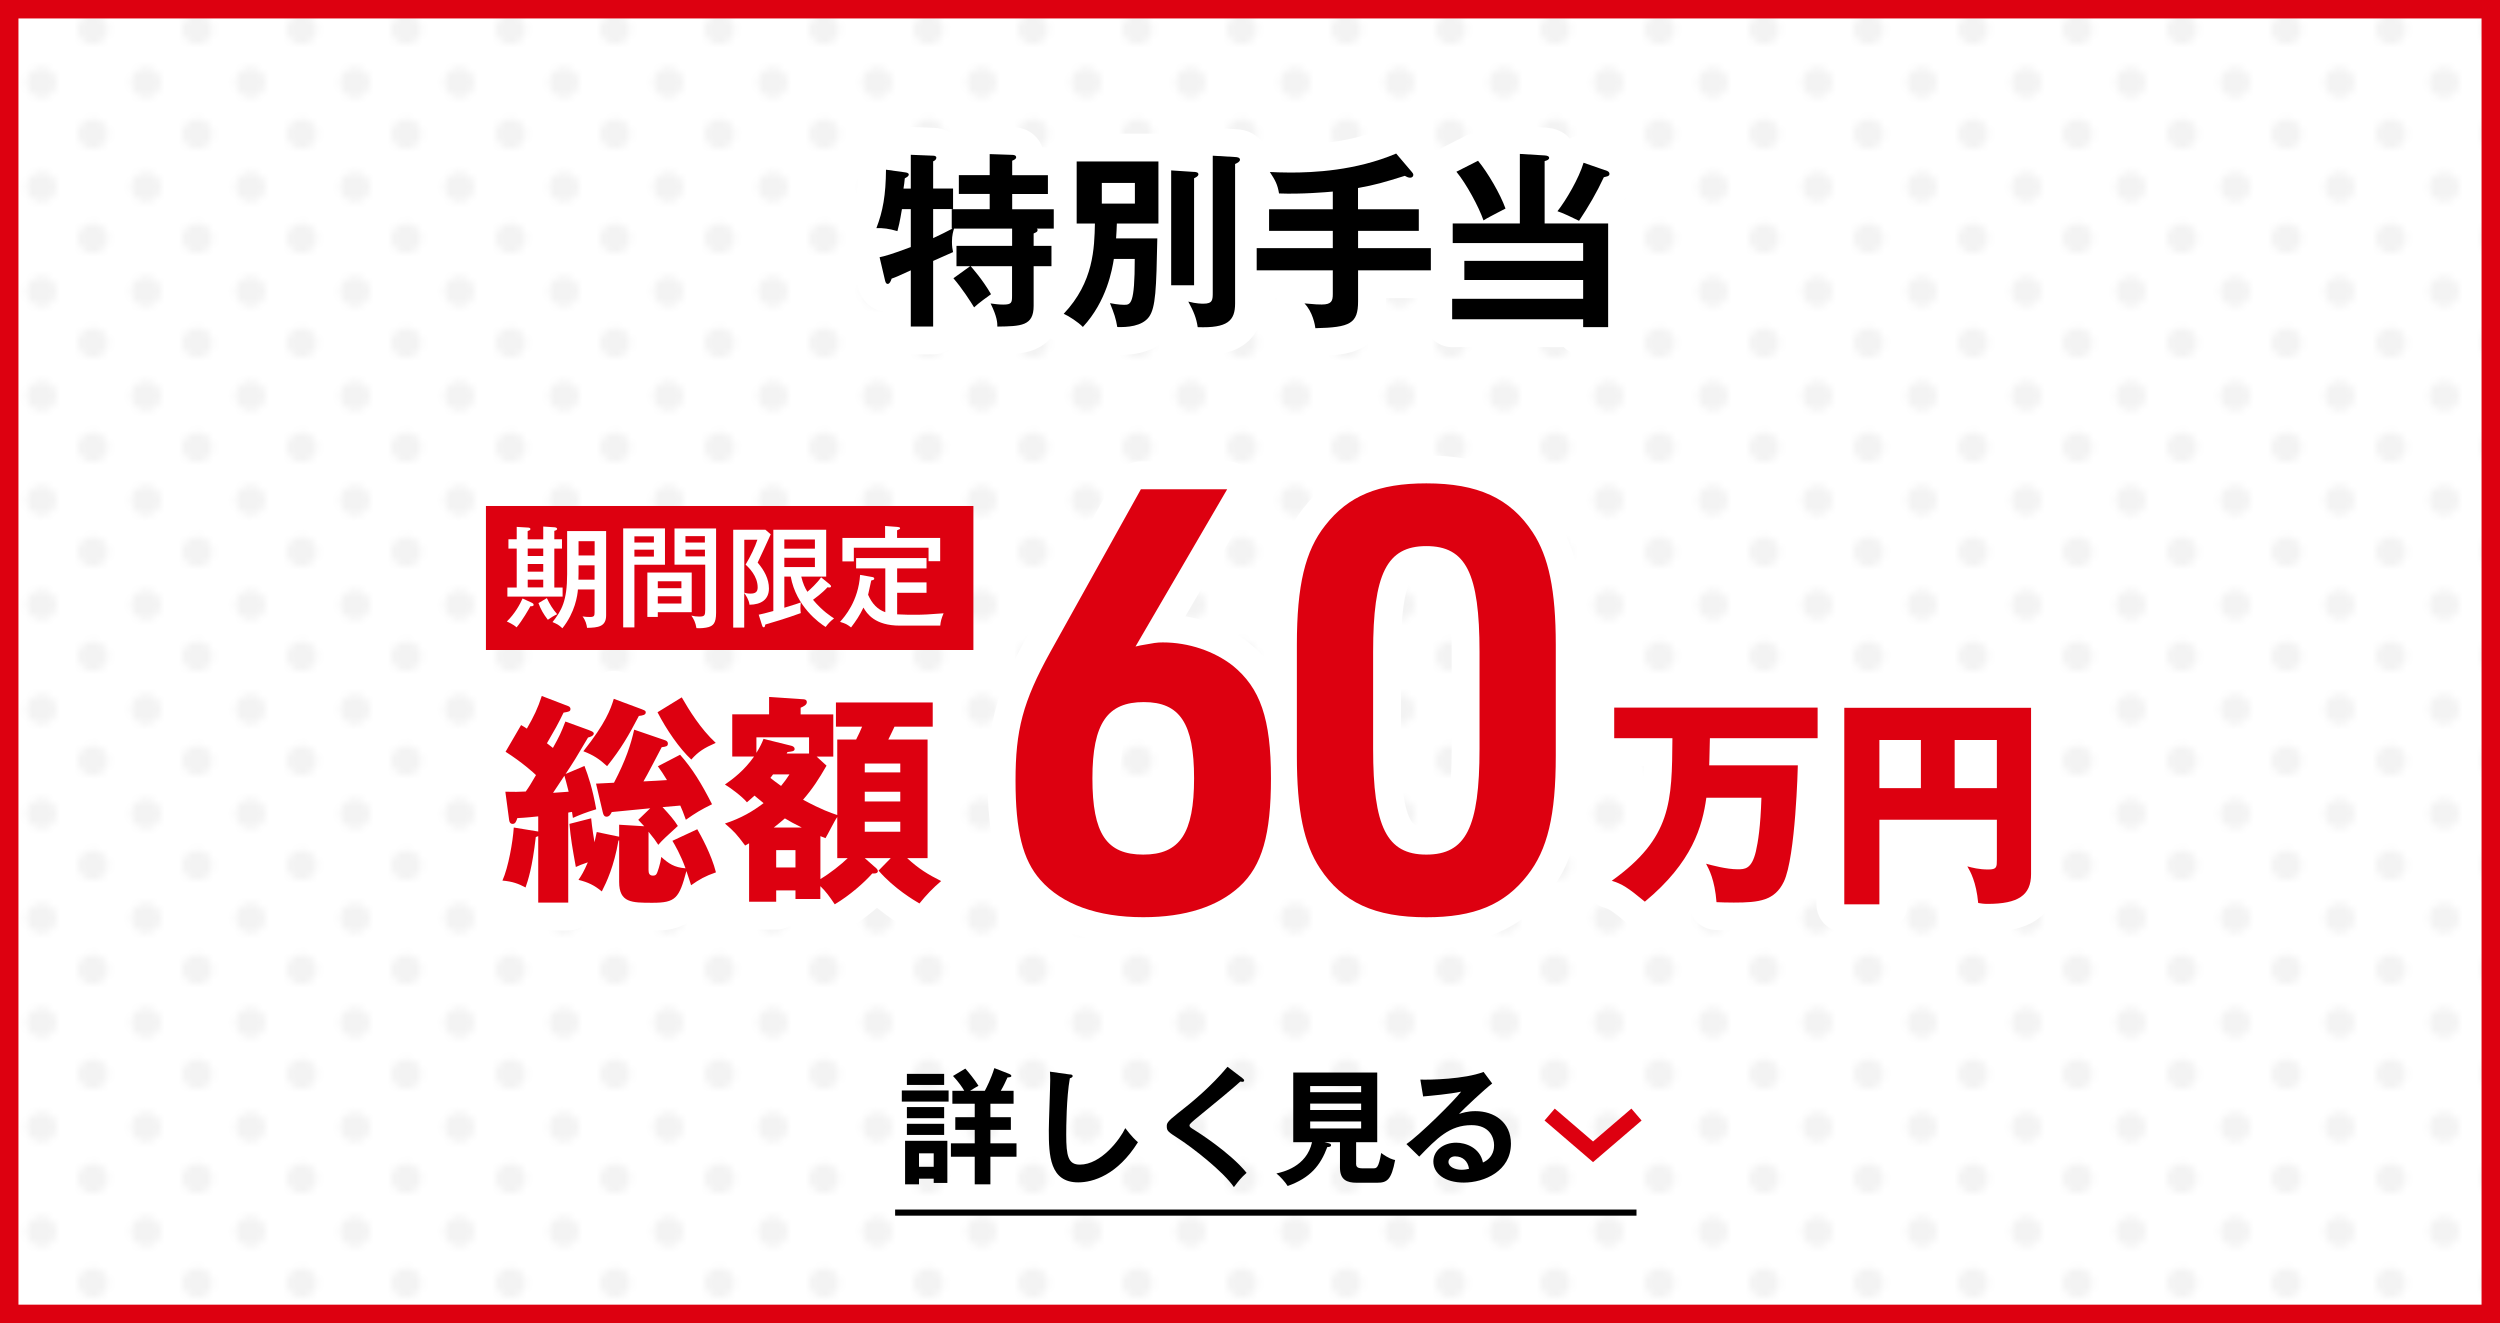 <?xml version="1.0" encoding="UTF-8"?>
<svg id="_レイヤー_2" data-name="レイヤー 2" xmlns="http://www.w3.org/2000/svg" xmlns:xlink="http://www.w3.org/1999/xlink" viewBox="0 0 359 190">
  <defs>
    <style>
      .cls-1, .cls-2, .cls-3, .cls-4 {
        fill: none;
      }

      .cls-5 {
        fill: #dd0010;
      }

      .cls-6 {
        fill: #fff;
      }

      .cls-7 {
        fill: url(#_新規パターンスウォッチ_1);
      }

      .cls-2 {
        stroke: #000;
        stroke-width: .88px;
      }

      .cls-2, .cls-4 {
        stroke-miterlimit: 10;
      }

      .cls-8 {
        opacity: .05;
      }

      .cls-3 {
        stroke: #fff;
        stroke-linejoin: round;
        stroke-width: 8px;
      }

      .cls-4 {
        stroke: #dd0010;
        stroke-width: 2.25px;
      }
    </style>
    <pattern id="_新規パターンスウォッチ_1" data-name="新規パターンスウォッチ 1" x="0" y="0" width="14.73" height="14.73" patternTransform="translate(-387.85 788.31)" patternUnits="userSpaceOnUse" viewBox="0 0 14.73 14.73">
      <g>
        <rect class="cls-1" x="0" y="0" width="14.73" height="14.73"/>
        <path d="M9,10.91c0-1.21.98-2.18,2.18-2.18s2.18.98,2.18,2.18-.98,2.18-2.18,2.18-2.18-.98-2.18-2.18Z"/>
        <path d="M3.82,1.36c1.21,0,2.18.98,2.18,2.18s-.98,2.18-2.18,2.18-2.18-.98-2.18-2.18.98-2.18,2.18-2.18Z"/>
      </g>
    </pattern>
  </defs>
  <g id="_レイヤー_1-2" data-name="レイヤー 1">
    <g>
      <g class="cls-8">
        <rect class="cls-7" y="0" width="359" height="190"/>
      </g>
      <g>
        <g>
          <g>
            <path class="cls-3" d="M139.32,38.23h-1.97v-2.92h7.99v-2.48h-8.34c-.11.35-.3.94-.3,1.89,0,.67.08,1.11.16,1.48-.46.22-.7.32-2.86,1.27v9.42h-3.21v-8.07c-1.92.89-2.13.97-2.75,1.19-.14.43-.3.76-.57.76-.24,0-.32-.27-.38-.51l-.78-3.32c.73-.16,1.62-.38,4.48-1.46v-5.45h-1.27c-.32,1.94-.51,2.65-.65,3.16-1.21-.35-2.05-.46-3.02-.43.94-2.43,1.35-4.75,1.38-8.39l2.73.38c.22.03.54.08.54.32,0,.22-.22.35-.57.54-.05.62-.11.94-.19,1.48h1.05v-4.86l3.21.13c.16,0,.46.03.46.3,0,.24-.24.43-.46.51v3.91h2.86v2.94h-2.86v4.18c1.16-.54,1.86-.89,2.78-1.38h-.11v-2.78h5.45v-2.19h-4.43v-2.7h4.43v-3.02l3.21.11c.19,0,.59.03.59.35,0,.24-.3.38-.57.49v2.08h5.13v2.7h-5.13v2.19h5.97v2.78h-2.43c.08.08.11.11.11.19,0,.27-.16.32-.57.51v1.78h2.56v2.92h-2.56v5.7c0,2.89-1.81,2.92-5.21,2.97,0-.57-.03-1.4-.97-3.32.65.08,1.13.16,1.81.16,1.21,0,1.27-.27,1.27-1.27v-4.24h-5.94c.27.32,1.65,1.84,2.92,4.02-.35.24-1.84,1.32-2.43,1.89-.49-.81-1.7-2.7-2.97-4.18l2.4-1.73Z"/>
            <path class="cls-3" d="M166.19,34.24c-.14,7.31-.24,9.93-1.19,11.26-1,1.38-3.19,1.51-4.56,1.46-.19-1.19-.46-1.97-1.05-3.43,1.21.24,1.92.24,2.02.24.94,0,1.54,0,1.54-6.59h-3c-.24,1.48-1,6.05-4.45,9.77-.68-.7-2.02-1.57-2.75-1.89,4.32-4.56,4.4-9.47,4.48-12.96h-2.62v-8.91h11.74v8.91h-5.97c-.03.65-.05,1.43-.11,2.13h5.91ZM158.22,26.27v2.97h4.75v-2.97h-4.75ZM171.5,24.68c.22.03.59.05.59.35,0,.27-.35.43-.62.57v15.36h-3.29v-16.49l3.32.22ZM177.36,22.55c.22,0,.7.05.7.38,0,.3-.41.49-.7.62v20.03c0,2.46-1.05,3.56-5.37,3.4-.19-1.3-.57-2.24-1.35-3.67,1.13.3,1.97.3,2.16.3,1.35,0,1.35-.54,1.35-1.65v-19.6l3.21.19Z"/>
            <path class="cls-3" d="M195.02,30.05h8.72v3.1h-8.72v2.48h10.45v3.19h-10.45v4.45c0,3.19-1.13,3.75-6.13,3.86-.05-.43-.38-2.35-1.57-3.56,1.78.16,1.97.16,2.48.16,1.43,0,1.59-.54,1.59-1.51v-3.4h-10.93v-3.19h10.93v-2.48h-9.15v-3.1h9.15v-2.54c-.81.08-4.56.4-7.72.27-.22-1.3-.54-1.89-1.32-3.08.76.03,1.59.08,2.94.08,3.24,0,9.34-.24,15.2-2.73l2.27,2.67c.11.13.19.24.19.4,0,.19-.14.4-.46.4-.27,0-.57-.16-.76-.27-3,.94-4.24,1.3-6.72,1.75v3.02Z"/>
            <path class="cls-3" d="M230.93,32.08v14.9h-3.59v-1.13h-18.81v-2.94h18.81v-2.7h-17.06v-2.75h17.06v-2.56h-18.73v-2.81h9.64v-9.99l3.59.22c.43.03.62.16.62.35,0,.24-.3.38-.65.46v8.96h9.12ZM212.25,23.09c1.4,1.7,3.21,4.8,3.94,6.86-.35.19-1.84.94-2.13,1.11-.46.24-.73.4-1.03.59-.67-1.94-2.46-5.26-3.89-6.99l3.1-1.57ZM230.82,24.57c.16.05.3.22.3.4,0,.11-.05.27-.3.35-.08.03-.32.08-.51.13-1,2.16-2.21,4.24-3.56,6.26-1-.49-2.27-1.11-3.1-1.38,1.27-1.62,3.08-4.72,3.75-6.96l3.43,1.19Z"/>
          </g>
          <g>
            <path d="M139.32,38.23h-1.97v-2.92h7.99v-2.48h-8.34c-.11.35-.3.94-.3,1.89,0,.67.08,1.11.16,1.48-.46.22-.7.32-2.86,1.27v9.42h-3.21v-8.07c-1.92.89-2.13.97-2.75,1.19-.14.43-.3.76-.57.76-.24,0-.32-.27-.38-.51l-.78-3.32c.73-.16,1.62-.38,4.48-1.46v-5.45h-1.27c-.32,1.94-.51,2.65-.65,3.16-1.21-.35-2.05-.46-3.02-.43.94-2.43,1.35-4.75,1.38-8.39l2.73.38c.22.03.54.08.54.32,0,.22-.22.35-.57.54-.05.62-.11.94-.19,1.48h1.05v-4.86l3.21.13c.16,0,.46.03.46.3,0,.24-.24.43-.46.51v3.91h2.86v2.94h-2.86v4.18c1.16-.54,1.86-.89,2.78-1.38h-.11v-2.78h5.45v-2.19h-4.43v-2.7h4.43v-3.02l3.21.11c.19,0,.59.03.59.35,0,.24-.3.38-.57.49v2.08h5.13v2.7h-5.13v2.19h5.97v2.78h-2.43c.08.08.11.11.11.19,0,.27-.16.32-.57.51v1.78h2.56v2.92h-2.56v5.7c0,2.89-1.81,2.92-5.21,2.97,0-.57-.03-1.4-.97-3.32.65.08,1.13.16,1.81.16,1.21,0,1.27-.27,1.27-1.27v-4.24h-5.94c.27.32,1.65,1.84,2.92,4.02-.35.24-1.84,1.32-2.43,1.89-.49-.81-1.7-2.7-2.97-4.18l2.4-1.73Z"/>
            <path d="M166.19,34.24c-.14,7.31-.24,9.93-1.19,11.26-1,1.38-3.19,1.51-4.56,1.46-.19-1.19-.46-1.97-1.05-3.43,1.21.24,1.92.24,2.02.24.94,0,1.54,0,1.54-6.59h-3c-.24,1.48-1,6.05-4.45,9.77-.68-.7-2.02-1.57-2.75-1.89,4.32-4.56,4.4-9.47,4.48-12.96h-2.62v-8.91h11.74v8.91h-5.97c-.03.65-.05,1.43-.11,2.13h5.91ZM158.22,26.27v2.97h4.75v-2.97h-4.75ZM171.5,24.68c.22.03.59.05.59.35,0,.27-.35.43-.62.57v15.36h-3.29v-16.49l3.32.22ZM177.36,22.55c.22,0,.7.05.7.38,0,.3-.41.49-.7.62v20.03c0,2.46-1.05,3.56-5.37,3.4-.19-1.3-.57-2.24-1.35-3.67,1.13.3,1.97.3,2.16.3,1.35,0,1.35-.54,1.35-1.65v-19.6l3.21.19Z"/>
            <path d="M195.02,30.05h8.72v3.1h-8.72v2.48h10.45v3.19h-10.45v4.45c0,3.19-1.13,3.75-6.13,3.86-.05-.43-.38-2.35-1.57-3.56,1.78.16,1.97.16,2.48.16,1.43,0,1.59-.54,1.59-1.51v-3.4h-10.93v-3.19h10.93v-2.48h-9.15v-3.1h9.15v-2.54c-.81.08-4.56.4-7.72.27-.22-1.3-.54-1.89-1.32-3.08.76.03,1.59.08,2.94.08,3.24,0,9.34-.24,15.2-2.73l2.27,2.67c.11.13.19.24.19.4,0,.19-.14.4-.46.4-.27,0-.57-.16-.76-.27-3,.94-4.24,1.3-6.72,1.75v3.02Z"/>
            <path d="M230.93,32.08v14.9h-3.59v-1.13h-18.81v-2.94h18.81v-2.7h-17.06v-2.75h17.06v-2.56h-18.73v-2.81h9.64v-9.99l3.59.22c.43.03.62.16.62.35,0,.24-.3.38-.65.46v8.96h9.12ZM212.25,23.09c1.4,1.7,3.21,4.8,3.94,6.86-.35.19-1.84.94-2.13,1.11-.46.24-.73.4-1.03.59-.67-1.94-2.46-5.26-3.89-6.99l3.1-1.57ZM230.82,24.57c.16.05.3.22.3.4,0,.11-.05.27-.3.35-.08.03-.32.08-.51.13-1,2.16-2.21,4.24-3.56,6.26-1-.49-2.27-1.11-3.1-1.38,1.27-1.62,3.08-4.72,3.75-6.96l3.43,1.19Z"/>
          </g>
        </g>
        <path class="cls-5" d="M356.35,2.65v184.7H2.65V2.65h353.7M359,0H0v190h359V0h0Z"/>
        <g>
          <g>
            <g>
              <path class="cls-3" d="M84.6,104.86c.54.19.67.32.67.48,0,.1-.06.38-.83.57-1.72,2.93-1.98,3.35-3.22,5.23l2.71-1.15c.57,1.5,1.15,3.22,1.69,6.22-1.5.45-2.42.83-3.35,1.24-.03-.22-.1-.64-.13-.86-.32.06-.42.06-.54.1v12.92h-4.31v-9.54c-.06.03-.13.06-.35.13-.51,4.46-1.12,6.22-1.47,7.24-1.02-.54-1.85-.86-3.32-.99.86-1.91,1.5-5.61,1.63-7.62l3.48.57.03.03v-2.2c-.29.03-1.72.19-3,.25-.16.48-.29.83-.67.83s-.48-.32-.51-.57l-.54-4.05c1.47.03,1.72.03,2.93-.03.48-.67.8-1.21,1.47-2.36-.29-.29-2.01-1.85-4.37-3.35l2.23-3.83c.41.22.48.29.83.51,1.02-1.79,1.56-2.9,2.14-4.69l3.83,1.47c.16.06.29.22.29.38,0,.38-.22.41-.99.54-.92,1.88-1.15,2.26-2.39,4.4.13.1.73.57.86.67.96-1.72,1.15-2.14,1.79-3.79l3.41,1.24ZM79.43,113.85c.48-.03.89-.06,2.23-.16-.22-.89-.51-1.98-.61-2.3l-1.63,2.46ZM93.14,125.01c0,.19,0,.73.61.73.54,0,.57-.25.86-1.12.19-.64.29-1.05.35-1.56,1.08.96,1.85,1.5,3.48,1.63-.7-1.95-1.53-3.35-1.88-3.95l3.57-1.66c.51.89,2.04,3.63,2.68,6.19-1.56.54-2.39,1.02-3.57,1.85-.16-.54-.32-.99-.67-2.04-1.05,3.92-1.53,4.56-4.88,4.56-2.97,0-4.78,0-4.78-3v-5.96l-.1.03c-.64,3.7-1.69,5.93-2.39,7.3-1.08-.89-1.95-1.31-3.35-1.66.42-.61.8-1.24,1.34-2.52-.83.29-1.28.45-1.72.67-.51-2.81-.73-4.08-.92-6.19l3.12-.8c.1,1.15.45,3.35.48,3.44.16-.67.22-1.05.32-1.47l3.22.67v-1.72l3.6.22c-.35-.38-.51-.54-.86-.92l1.72-1.66c-.89.1-4.75.45-5.52.54-.13.25-.32.67-.76.67-.26,0-.45-.19-.54-.67l-.96-4.08c.41-.03,2.23-.1,2.58-.13,1.72-3.28,2.42-5.52,2.9-7.62l4.46,1.53c.19.06.38.22.38.45,0,.42-.25.45-.89.54-.41.77-2.2,4.24-2.62,4.91,1.53-.06,2.3-.13,3.38-.19-.51-.86-.89-1.4-1.31-1.98l3.19-1.66c1.75,1.98,3.03,4.05,4.59,7.11-1.63.8-2.3,1.21-3.76,2.23-.35-1.02-.54-1.43-.8-2.04-.41.03-2.2.19-2.55.22,1.05,1.15,1.63,1.79,2.2,2.71-1.91,1.75-2.14,1.95-2.81,2.71-.32-.51-.64-.96-1.4-1.88v5.55ZM92.25,101.89c.35.13.48.19.48.41,0,.35-.42.45-.99.51-1.5,2.87-2.55,4.69-4.56,7.21-1.15-1.05-1.98-1.59-3.41-2.14,3.19-4.02,3.92-6.03,4.37-7.53l4.11,1.53ZM97.9,100.14c1.05,1.82,2.68,4.5,4.88,6.54-1.66.73-2.49,1.24-3.51,2.39-1.69-1.56-3.6-4.34-4.85-6.79l3.48-2.14Z"/>
              <path class="cls-3" d="M118.7,109.93c-1.12,1.95-1.98,3.29-3.38,4.91,2.71,1.47,3.99,1.88,4.91,2.2v-10.84h2.71c.41-.8.57-1.18.86-1.85h-3.76v-3.48h13.9v3.48h-5.49c-.35.77-.67,1.4-.89,1.85h5.64v17.03h-2.93c1.66,1.53,2.97,2.33,4.88,3.29-1.18.99-2.14,2.01-3.12,3.22-.8-.48-3.6-2.11-5.87-4.72l1.75-1.79h-3.73l1.34,1.18c.35.29.54.45.54.7,0,.22-.25.32-.51.32h-.29c-1.15,1.31-3.25,3.16-5.39,4.43-.77-1.15-1.28-1.85-2.07-2.61v1.85h-3.57v-1.24h-2.77v1.63h-3.89v-8.39c-.16.1-.41.22-.57.32-1.24-1.66-1.56-2.01-2.9-3.16,2.36-.77,4.05-1.79,5.55-2.93-.64-.51-1.02-.83-1.31-1.08-.32.29-.51.48-1.08.96-.7-.86-2.46-2.14-3.16-2.55,1.15-.8,2.77-2.01,4.18-4.02h-3.13v-6.06h5.29v-2.49l4.85.32c.19,0,.57.03.57.42s-.45.61-.89.8v.96h4.69v6.06h-2.39l1.43,1.31ZM116.18,108.21v-2.33h-7.56v2.23c.54-.86.83-1.5,1.02-2.01l3.99.99c.25.06.48.22.48.45,0,.35-.38.38-1.02.45-.06.1-.1.16-.13.22h3.22ZM111.01,111.2c-.1.13-.25.35-.38.51.35.29.73.57,1.53,1.15.51-.61.77-.99,1.21-1.66h-2.36ZM115.13,118.83c-1.08-.54-1.75-.89-2.42-1.31-.54.48-.99.83-1.59,1.31h4.02ZM114.23,124.57v-2.49h-2.77v2.49h2.77ZM120.23,117.33c-.32.38-1.4,2.58-1.69,3.03-.25-.1-.51-.19-.73-.29v6.16c1.4-.83,3-2.11,3.92-3h-1.5v-5.9ZM129.28,110.92v-1.28h-5.1v1.28h5.1ZM124.18,113.69v1.4h5.1v-1.4h-5.1ZM124.18,118v1.44h5.1v-1.44h-5.1Z"/>
            </g>
            <g>
              <path class="cls-5" d="M84.6,104.86c.54.19.67.32.67.48,0,.1-.06.38-.83.57-1.72,2.93-1.98,3.35-3.22,5.23l2.71-1.15c.57,1.5,1.15,3.22,1.69,6.22-1.5.45-2.42.83-3.35,1.24-.03-.22-.1-.64-.13-.86-.32.06-.42.06-.54.1v12.92h-4.31v-9.54c-.06.03-.13.06-.35.13-.51,4.46-1.12,6.22-1.47,7.24-1.02-.54-1.85-.86-3.32-.99.86-1.91,1.5-5.61,1.63-7.62l3.48.57.03.03v-2.2c-.29.03-1.72.19-3,.25-.16.48-.29.83-.67.83s-.48-.32-.51-.57l-.54-4.05c1.47.03,1.72.03,2.93-.03.48-.67.8-1.21,1.47-2.36-.29-.29-2.01-1.85-4.37-3.35l2.23-3.83c.41.22.48.29.83.51,1.02-1.79,1.56-2.9,2.14-4.69l3.83,1.47c.16.06.29.22.29.38,0,.38-.22.41-.99.54-.92,1.88-1.15,2.26-2.39,4.4.13.1.73.57.86.67.96-1.72,1.15-2.14,1.79-3.79l3.41,1.24ZM79.43,113.85c.48-.03.89-.06,2.23-.16-.22-.89-.51-1.98-.61-2.3l-1.63,2.46ZM93.14,125.01c0,.19,0,.73.61.73.54,0,.57-.25.86-1.12.19-.64.29-1.05.35-1.56,1.08.96,1.85,1.5,3.48,1.63-.7-1.95-1.53-3.35-1.88-3.95l3.57-1.66c.51.89,2.04,3.63,2.68,6.19-1.56.54-2.39,1.02-3.57,1.85-.16-.54-.32-.99-.67-2.04-1.05,3.92-1.53,4.56-4.88,4.56-2.97,0-4.78,0-4.78-3v-5.96l-.1.03c-.64,3.7-1.69,5.93-2.39,7.3-1.08-.89-1.95-1.31-3.35-1.66.42-.61.8-1.24,1.34-2.52-.83.29-1.28.45-1.72.67-.51-2.81-.73-4.08-.92-6.19l3.12-.8c.1,1.15.45,3.35.48,3.44.16-.67.22-1.05.32-1.47l3.22.67v-1.72l3.6.22c-.35-.38-.51-.54-.86-.92l1.72-1.66c-.89.1-4.75.45-5.52.54-.13.25-.32.67-.76.67-.26,0-.45-.19-.54-.67l-.96-4.08c.41-.03,2.23-.1,2.58-.13,1.72-3.28,2.42-5.52,2.9-7.62l4.46,1.53c.19.06.38.22.38.45,0,.42-.25.45-.89.54-.41.77-2.2,4.24-2.62,4.91,1.53-.06,2.3-.13,3.38-.19-.51-.86-.89-1.4-1.31-1.98l3.19-1.66c1.75,1.98,3.03,4.05,4.59,7.11-1.63.8-2.3,1.21-3.76,2.23-.35-1.02-.54-1.43-.8-2.04-.41.03-2.2.19-2.55.22,1.05,1.15,1.63,1.79,2.2,2.71-1.91,1.75-2.14,1.95-2.81,2.71-.32-.51-.64-.96-1.4-1.88v5.55ZM92.25,101.89c.35.13.48.19.48.41,0,.35-.42.45-.99.51-1.5,2.87-2.55,4.69-4.56,7.21-1.15-1.05-1.98-1.59-3.41-2.14,3.19-4.02,3.92-6.03,4.37-7.53l4.11,1.53ZM97.9,100.14c1.05,1.82,2.68,4.5,4.88,6.54-1.66.73-2.49,1.24-3.51,2.39-1.69-1.56-3.6-4.34-4.85-6.79l3.48-2.14Z"/>
              <path class="cls-5" d="M118.7,109.93c-1.12,1.95-1.98,3.29-3.38,4.91,2.71,1.47,3.99,1.88,4.91,2.2v-10.84h2.71c.41-.8.57-1.18.86-1.85h-3.76v-3.48h13.9v3.48h-5.49c-.35.77-.67,1.4-.89,1.85h5.64v17.03h-2.93c1.66,1.53,2.97,2.33,4.88,3.29-1.18.99-2.14,2.01-3.12,3.22-.8-.48-3.6-2.11-5.87-4.72l1.75-1.79h-3.73l1.34,1.18c.35.29.54.45.54.7,0,.22-.25.32-.51.32h-.29c-1.15,1.31-3.25,3.16-5.39,4.43-.77-1.15-1.28-1.85-2.07-2.61v1.85h-3.57v-1.24h-2.77v1.63h-3.89v-8.39c-.16.1-.41.22-.57.32-1.24-1.66-1.56-2.01-2.9-3.16,2.36-.77,4.05-1.79,5.55-2.93-.64-.51-1.02-.83-1.31-1.08-.32.29-.51.48-1.08.96-.7-.86-2.46-2.14-3.16-2.55,1.15-.8,2.77-2.01,4.18-4.02h-3.13v-6.06h5.29v-2.49l4.85.32c.19,0,.57.03.57.42s-.45.61-.89.8v.96h4.69v6.06h-2.39l1.43,1.31ZM116.18,108.21v-2.33h-7.56v2.23c.54-.86.83-1.5,1.02-2.01l3.99.99c.25.06.48.22.48.45,0,.35-.38.38-1.02.45-.06.1-.1.16-.13.22h3.22ZM111.01,111.2c-.1.13-.25.35-.38.51.35.29.73.57,1.53,1.15.51-.61.77-.99,1.21-1.66h-2.36ZM115.13,118.83c-1.08-.54-1.75-.89-2.42-1.31-.54.48-.99.83-1.59,1.31h4.02ZM114.23,124.57v-2.49h-2.77v2.49h2.77ZM120.23,117.33c-.32.38-1.4,2.58-1.69,3.03-.25-.1-.51-.19-.73-.29v6.16c1.4-.83,3-2.11,3.92-3h-1.5v-5.9ZM129.28,110.92v-1.28h-5.1v1.28h5.1ZM124.18,113.69v1.4h5.1v-1.4h-5.1ZM124.18,118v1.44h5.1v-1.44h-5.1Z"/>
            </g>
          </g>
          <g>
            <g>
              <path class="cls-3" d="M258.17,109.9c0,.19-.32,13.17-2.01,16.71-1.31,2.71-3.51,3-7.18,3-1.08,0-1.79-.03-2.49-.06-.25-3.22-1.08-4.72-1.5-5.52.83.22,2.93.8,4.53.8,1.02,0,2.01,0,2.62-2.55.32-1.4.67-3.54.8-7.72h-7.91c-.57,4.08-1.98,9.25-8.83,14.92-2.46-2.04-3.29-2.55-4.75-3,8.61-6.16,8.64-11.32,8.71-20.47h-8.36v-4.4h29.21v4.4h-15.47c-.06,3.25-.1,3.63-.1,3.89h12.72Z"/>
              <path class="cls-3" d="M269.88,117.71v12.15h-5.04v-28.22h26.82v23.89c0,3.03-1.85,4.27-6.25,4.27-.61,0-.86-.06-1.34-.13-.29-3.06-1.12-4.5-1.56-5.26.7.19,1.66.45,3,.45,1.24,0,1.24-.35,1.24-1.44v-5.71h-16.87ZM275.84,106.26h-5.96v6.92h5.96v-6.92ZM280.69,113.18h6.06v-6.92h-6.06v6.92Z"/>
            </g>
            <g>
              <path class="cls-5" d="M258.17,109.9c0,.19-.32,13.17-2.01,16.71-1.31,2.71-3.51,3-7.18,3-1.08,0-1.79-.03-2.49-.06-.25-3.22-1.08-4.72-1.5-5.52.83.22,2.93.8,4.53.8,1.02,0,2.01,0,2.62-2.55.32-1.4.67-3.54.8-7.72h-7.91c-.57,4.08-1.98,9.25-8.83,14.92-2.46-2.04-3.29-2.55-4.75-3,8.61-6.16,8.64-11.32,8.71-20.47h-8.36v-4.4h29.21v4.4h-15.47c-.06,3.25-.1,3.63-.1,3.89h12.72Z"/>
              <path class="cls-5" d="M269.88,117.71v12.15h-5.04v-28.22h26.82v23.89c0,3.03-1.85,4.27-6.25,4.27-.61,0-.86-.06-1.34-.13-.29-3.06-1.12-4.5-1.56-5.26.7.19,1.66.45,3,.45,1.24,0,1.24-.35,1.24-1.44v-5.71h-16.87ZM275.84,106.26h-5.96v6.92h5.96v-6.92ZM280.69,113.18h6.06v-6.92h-6.06v6.92Z"/>
            </g>
          </g>
          <g>
            <g>
              <path class="cls-3" d="M163.83,92.67c1.87-.34,2.29-.42,3.14-.42,3.74,0,7.38,1.27,10.02,3.31,3.99,3.23,5.52,7.64,5.52,16.21,0,8.06-1.27,12.56-4.5,15.53-3.14,2.89-7.81,4.41-13.84,4.41-6.62,0-11.71-1.87-14.77-5.35-2.55-2.89-3.57-7.04-3.57-14.26s1.02-11.29,5.01-18.5l12.99-23.34h12.39l-13.16,22.58.76-.17ZM156.87,111.77c0,7.98,2.04,10.95,7.3,10.95s7.3-3.06,7.3-10.95-2.04-10.95-7.22-10.95-7.38,2.97-7.38,10.95Z"/>
              <path class="cls-3" d="M186.23,92.59c0-8.57,1.19-13.5,4.08-17.15,3.31-4.24,7.64-6.03,14.51-6.03,7.38,0,12.05,2.12,15.28,7.04,2.29,3.48,3.31,8.32,3.31,16.13v15.96c0,8.57-1.19,13.5-4.07,17.15-3.31,4.24-7.64,6.03-14.52,6.03-7.38,0-12.05-2.12-15.28-7.04-2.29-3.48-3.31-8.23-3.31-16.13v-15.96ZM212.46,93.61c0-11.29-1.95-15.19-7.64-15.19s-7.64,3.99-7.64,15.19v13.92c0,11.21,1.95,15.19,7.64,15.19s7.64-3.9,7.64-15.19v-13.92Z"/>
            </g>
            <g>
              <path class="cls-5" d="M163.83,92.67c1.87-.34,2.29-.42,3.14-.42,3.74,0,7.38,1.27,10.02,3.31,3.99,3.23,5.52,7.64,5.52,16.21,0,8.06-1.27,12.56-4.5,15.53-3.14,2.89-7.81,4.41-13.84,4.41-6.62,0-11.71-1.87-14.77-5.35-2.55-2.89-3.57-7.04-3.57-14.26s1.02-11.29,5.01-18.5l12.99-23.34h12.39l-13.16,22.58.76-.17ZM156.87,111.77c0,7.98,2.04,10.95,7.3,10.95s7.3-3.06,7.3-10.95-2.04-10.95-7.22-10.95-7.38,2.97-7.38,10.95Z"/>
              <path class="cls-5" d="M186.23,92.59c0-8.57,1.19-13.5,4.08-17.15,3.31-4.24,7.64-6.03,14.51-6.03,7.38,0,12.05,2.12,15.28,7.04,2.29,3.48,3.31,8.32,3.31,16.13v15.96c0,8.57-1.19,13.5-4.07,17.15-3.31,4.24-7.64,6.03-14.52,6.03-7.38,0-12.05-2.12-15.28-7.04-2.29-3.48-3.31-8.23-3.31-16.13v-15.96ZM212.46,93.61c0-11.29-1.95-15.19-7.64-15.19s-7.64,3.99-7.64,15.19v13.92c0,11.21,1.95,15.19,7.64,15.19s7.64-3.9,7.64-15.19v-13.92Z"/>
            </g>
          </g>
          <rect class="cls-5" x="69.78" y="72.66" width="70" height="20.68"/>
          <g>
            <path class="cls-6" d="M76.38,86.56c.11.05.25.13.25.3,0,.22-.37.21-.46.19-.24.43-1.15,2.04-1.99,3.04-.45-.43-1.26-.78-1.4-.84,1.18-1.15,1.91-2.51,2.26-3.31l1.34.62ZM78.01,77.44v-1.83l1.64.11c.13.02.35.05.35.24,0,.11-.14.21-.4.27v1.21h1.1v1.34h-1.1v5.59h1.19v1.3h-7.93v-1.3h1.34v-5.59h-1.19v-1.34h1.19v-1.78l1.62.1c.08,0,.35.02.35.22,0,.13-.17.19-.4.29v1.18h2.23ZM75.78,78.77v1.07h2.23v-1.07h-2.23ZM75.78,80.99v1.1h2.23v-1.1h-2.23ZM75.78,83.24v1.11h2.23v-1.11h-2.23ZM78.53,85.89c.38.83.86,1.61,1.48,2.31-.57.27-.8.43-1.34.8-.64-.83-1.02-1.51-1.35-2.39l1.21-.72ZM85.39,84.65h-2.4c-.06.86-.41,3.29-2.23,5.57-.54-.51-.75-.6-1.42-.89,1.31-1.64,2.1-3.06,2.1-6.86v-6.21h5.6v12.1c0,1.65-1.18,1.77-2.74,1.8-.05-.45-.22-1.1-.65-1.64.37.06.73.08,1.08.08.6,0,.65-.19.65-.65v-3.29ZM85.39,81.18h-2.31v1.15c0,.13-.02.76-.02.91h2.32v-2.05ZM83.08,79.76h2.31v-2.04h-2.31v2.04Z"/>
            <path class="cls-6" d="M95.49,75.88v5.22h-4.39v8.99h-1.61v-14.21h6ZM93.9,77.91v-.89h-2.8v.89h2.8ZM91.1,78.93v1h2.8v-1h-2.8ZM99.33,87.91h-4.87v.68h-1.5v-6.37h6.37v5.68ZM97.85,84.47v-1h-3.39v1h3.39ZM94.46,85.62v1.05h3.39v-1.05h-3.39ZM102.83,75.89v12.11c0,1.53-.45,1.83-1.05,2.04-.45.14-1.26.21-1.77.16-.14-.83-.38-1.29-.73-1.8.37.1.75.14,1.13.14.78,0,.86-.16.86-1.02v-6.43h-4.41v-5.2h5.97ZM101.22,77.91v-.92h-2.79v.92h2.79ZM98.44,78.93v.97h2.79v-.97h-2.79Z"/>
            <path class="cls-6" d="M110.68,76.72c-.62,1.37-1.24,2.72-1.88,4.07.94,1.1,1.62,2.35,1.62,3.71,0,1.59-1.11,2.32-2.79,2.34-.08-.73-.57-1.42-.76-1.69v4.97h-1.58v-14.05h4.62l.76.65ZM106.88,77.5v7.61c.27.08.48.13.89.13.68,0,1.03-.22,1.03-.89,0-1.64-1.27-2.83-1.73-3.28.68-1.11,1.4-2.63,1.69-3.56h-1.88ZM119.15,83.93c.08.06.19.17.19.25,0,.13-.11.18-.21.18-.08,0-.19,0-.3-.03-.78.86-1.83,1.61-2.08,1.8,1.35,1.61,2.59,2.4,3.02,2.67-.57.45-.76.65-1.21,1.23-.92-.57-4.23-2.94-5.01-7.23h-.92v4.47c1.65-.51,1.85-.57,2.37-.76-.02.19-.06.43-.06.81,0,.32.03.53.05.72-1.96.73-4.52,1.48-5.09,1.64-.05.22-.06.4-.24.4-.13,0-.19-.16-.22-.25l-.49-1.56c.62-.13.92-.21,2.1-.53v-11.67h7.59v6.73h-3.58c.25,1.02.54,1.64.88,2.18.4-.33,1.38-1.23,1.97-2.08l1.26,1.03ZM117.02,78.79v-1.32h-4.39v1.32h4.39ZM112.63,80.09v1.34h4.39v-1.34h-4.39Z"/>
            <path class="cls-6" d="M125.21,82.85c.21.03.33.1.33.24,0,.16-.11.19-.43.27-.06.33-.41,1.89-.45,2.05.56,1.29,1.38,2.13,2.47,2.5v-6.29h-4.19v-1.48h10.11v1.48h-4.22v2.01h4.22v1.5h-4.22v3.09c1.02.06,2.04.06,2.42.06,1.45,0,2.1-.05,4.25-.21-.32.75-.43,1.19-.48,1.77h-5.79c-3.6,0-4.74-1.72-5.24-2.59-.53,1.13-1.1,1.96-1.78,2.85-.61-.48-.76-.54-1.58-.8.65-.73,2.63-2.96,2.88-6.75l1.69.3ZM127.1,75.53l1.72.13c.16.02.43.03.43.19,0,.13-.06.14-.43.3v1.1h6.19v3.34h-1.67v-1.94h-10.73v1.97h-1.64v-3.37h6.13v-1.72Z"/>
          </g>
        </g>
      </g>
      <g>
        <g>
          <path d="M136.22,156.59v1.6h-6.72v-1.6h6.72ZM131.97,169.26v.81h-2v-6.25h6.07v6.05h-1.96v-.61h-2.11ZM135.58,154.21v1.59h-5.35v-1.59h5.35ZM135.58,158.97v1.6h-5.35v-1.6h5.35ZM135.58,161.38v1.6h-5.35v-1.6h5.35ZM134.08,167.55v-1.93h-2.11v1.93h2.11ZM141.42,156.64c.23-.43.9-1.73,1.37-3.26l2.13.83c.05.02.31.13.31.29s-.13.18-.56.23c-.29.65-.56,1.23-.96,1.91h1.84v1.86h-3.33v1.93h2.94v1.82h-2.94v1.93h3.75v1.93h-3.75v3.96h-2.25v-3.96h-3.42v-1.93h3.42v-1.93h-2.79v-1.82h2.79v-1.93h-3.21v-1.86h1.71c-.23-.41-.78-1.24-1.62-2.13l1.77-1.06c.45.49,1.37,1.62,1.89,2.47-.27.16-.59.32-1.21.72h2.13Z"/>
          <path d="M153.62,154.28c.29.04.41.05.41.25,0,.18-.25.27-.4.31-.5,2.79-.52,7.12-.52,8.09,0,3.1.29,4.31,1.96,4.31,3.06,0,5.79-3.66,6.52-5.24.94,1.23,1.44,1.69,1.82,2.02-2.94,4.72-6.45,5.77-8.58,5.77-4.09,0-4.22-3.89-4.22-7.5,0-1.14.2-6.15.2-7.17,0-.74-.02-.87-.04-1.23l2.83.4Z"/>
          <path d="M178.44,154.86c.11.07.22.18.22.29,0,.07-.04.2-.23.2-.05,0-.16-.02-.32-.04-.72.68-3.89,3.32-6.51,5.44-.77.65-.79.76-.79.86,0,.22.16.32.7.65.29.18,5.1,3.19,7.5,6.16-.81.72-1.1,1.1-1.82,2.05-1.53-2.25-5.95-5.66-7.82-6.88-1.64-1.06-1.82-1.17-1.82-1.86,0-.4.04-.65,1.53-1.82,2.29-1.77,4.87-3.95,7.19-6.72l2.18,1.66Z"/>
          <path d="M194.73,167.01c0,.41.05.76.87.76h1.6c.47,0,.76,0,1.14-2.2,1.1.81,1.68.94,2,1.01-.54,2.87-1.17,3.26-2.58,3.26h-2.96c-1.37,0-2.38-.41-2.38-2.16v-3.66h-2.22l.65.16c.11.04.29.07.29.27,0,.23-.23.25-.54.27-.99,2.65-2.43,4.42-5.69,5.59-.31-.52-1.15-1.46-1.62-1.8.88-.2,4.33-.94,5.12-4.49h-2.7v-10h12.06v10h-3.03v2.99ZM195.46,156.84v-.88h-7.32v.88h7.32ZM188.14,158.48v.92h7.32v-.92h-7.32ZM188.14,161.04v1.01h7.32v-1.01h-7.32Z"/>
          <path d="M214.29,155.58c-1.1.83-4.09,3.64-4.78,4.38.47-.14,1.23-.4,2.36-.4,2.67,0,5.1,1.57,5.1,4.67,0,3.93-3.82,5.59-6.76,5.59-2.78,0-4.38-1.32-4.38-3.03,0-1.55,1.41-2.7,3.28-2.7,1.37,0,3.42.72,3.84,2.85,1.6-.74,1.6-2.14,1.6-2.5,0-1.04-.61-2.87-3.24-2.87-3.15,0-4.97,1.89-7.51,4.52l-1.84-1.8c1.93-1.33,6.83-6.18,7.86-7.53-1.57.34-4.31.59-5.46.69l-.4-2.42c1.35.05,6.33-.05,9.08-1.1l1.24,1.66ZM208.99,166.05c-.67,0-.99.4-.99.81,0,.72.99,1.12,1.87,1.12.47,0,.87-.09,1.08-.14-.16-1.12-.92-1.78-1.96-1.78Z"/>
        </g>
        <polyline class="cls-4" points="235 160.05 228.76 165.4 222.53 160.05"/>
        <line class="cls-2" x1="128.54" y1="174.13" x2="235" y2="174.13"/>
      </g>
    </g>
  </g>
</svg>